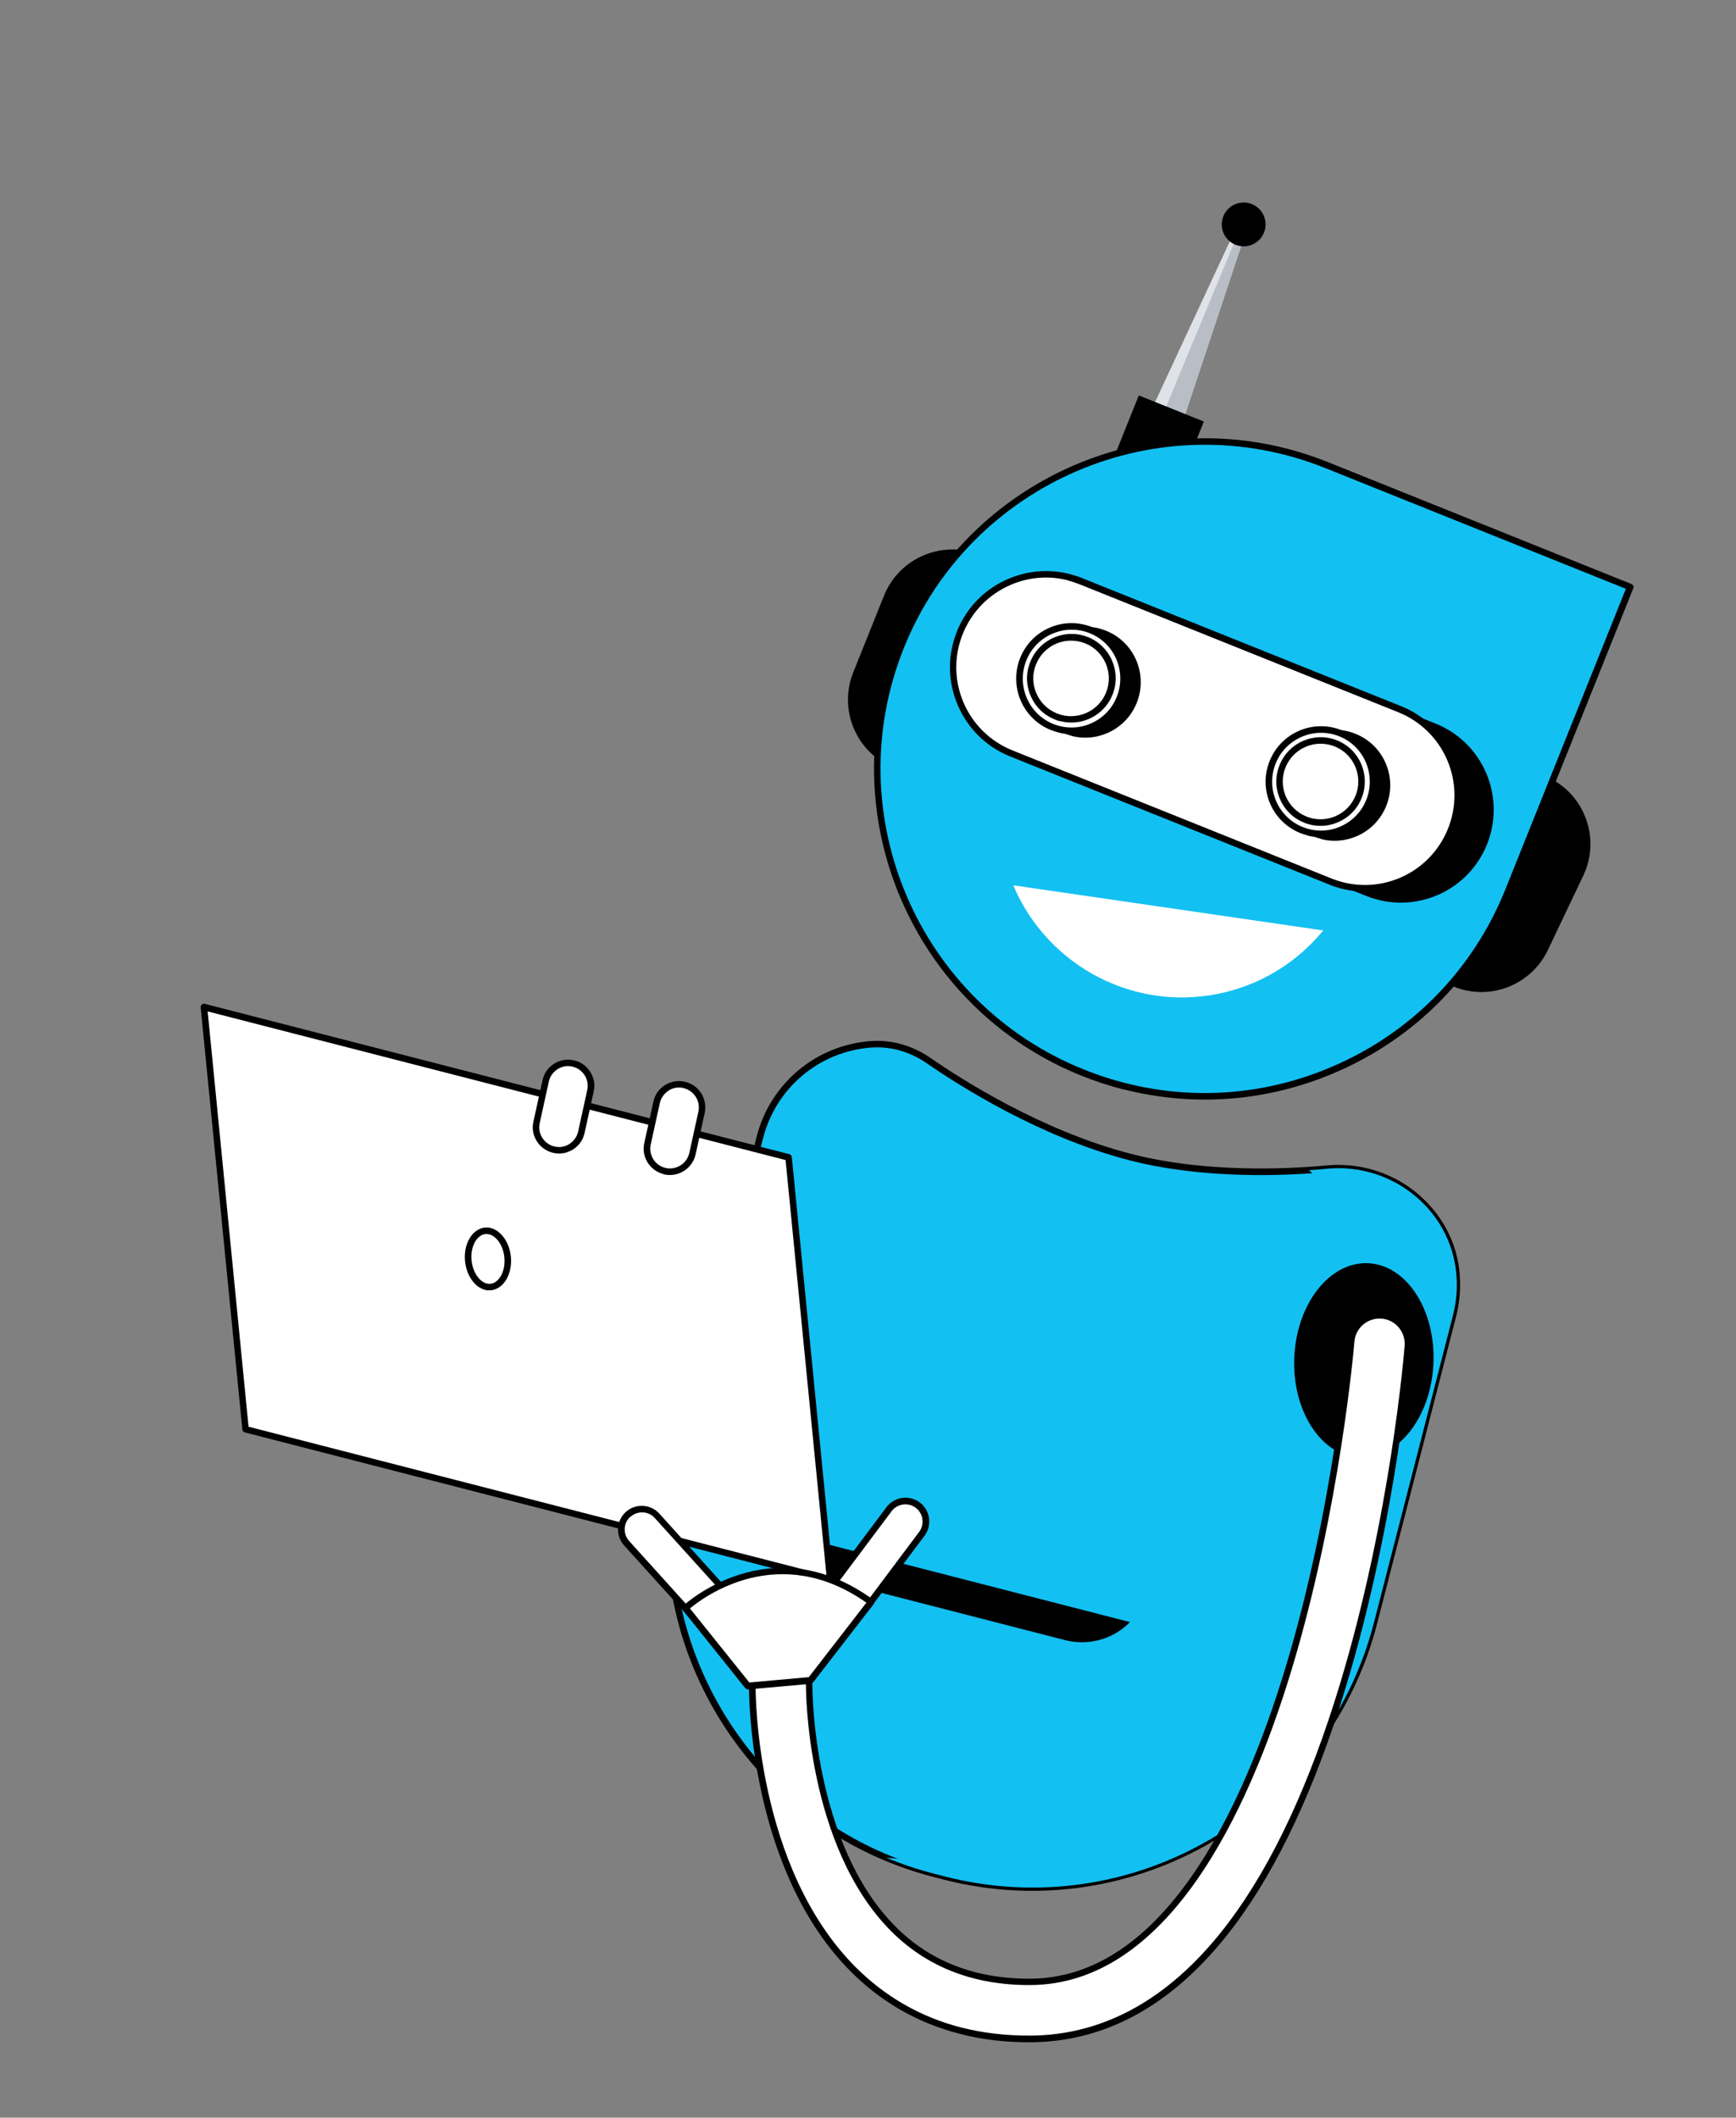 <svg width="414" height="505" viewBox="0 0 414 505" fill="none" xmlns="http://www.w3.org/2000/svg">
<rect x="0" y="0" width="414" height="505" fill="#808080" stroke="none"/>
<g clip-path="url(#clip0_204_3982)">
<path d="M213.216 183.142L233.643 132.313C224.631 128.701 214.418 133.062 210.806 142.078L203.493 160.308C199.881 169.324 204.238 179.539 213.251 183.151L213.216 183.142Z" fill="black"/>
<path d="M345.71 234.852L369.288 185.425C378.044 189.599 381.74 200.088 377.566 208.848L369.128 226.568C364.953 235.328 354.467 239.027 345.71 234.852Z" fill="black"/>
<path d="M280.973 101.896L297.407 52.369L295.97 51.778L273.969 99.097L280.973 101.896Z" fill="#DFE3E8"/>
<path d="M281.57 102.161L298.048 52.608L296.74 52.087L276.748 100.218L281.57 102.161Z" fill="#B9BEC6"/>
<path d="M265.35 109.812L280.86 116.043L287.092 100.527L271.582 94.296L265.35 109.812Z" fill="black"/>
<path d="M301.439 55.465C302.513 52.786 301.213 49.743 298.534 48.669C295.855 47.595 292.813 48.897 291.739 51.577C290.665 54.256 291.966 57.299 294.644 58.373C297.323 59.447 300.365 58.145 301.439 55.465Z" fill="black"/>
<path d="M214.812 154.237C198.756 194.249 218.142 239.717 258.174 255.78C298.171 271.834 343.628 252.433 359.719 212.43C367.65 192.658 388.775 139.975 388.775 139.975C388.775 139.975 336.623 119.02 316.356 110.887C276.359 94.833 230.903 114.233 214.812 154.237Z" fill="#13C0F2"/>
<path d="M267.791 259.769C264.464 258.913 261.155 257.84 257.909 256.524C217.583 240.312 197.922 194.33 214.102 153.98C230.316 113.639 276.278 93.998 316.648 110.185L389.066 139.273C389.464 139.449 389.653 139.867 389.511 140.275C389.511 140.275 368.385 192.958 360.454 212.73C352.621 232.268 337.628 247.6 318.247 255.85C302.096 262.75 284.543 264.04 267.8 259.734L267.791 259.769ZM215.548 154.536C199.686 194.081 218.91 239.174 258.474 255.043C277.633 262.743 298.643 262.527 317.623 254.396C336.595 246.299 351.291 231.261 358.983 212.13C366.375 193.734 385.178 146.776 387.739 140.41L316.056 111.623C276.492 95.754 231.409 114.992 215.548 154.536Z" fill="black"/>
<path d="M249.738 183.108L325.845 213.662C337.169 218.201 350.072 212.721 354.62 201.358C359.169 189.995 353.692 177.089 342.334 172.541L266.227 141.988C254.903 137.449 242 142.929 237.452 154.292C232.903 165.655 238.38 178.561 249.738 183.108Z" fill="black"/>
<path d="M241.159 179.682L317.266 210.236C328.59 214.775 341.493 209.294 346.041 197.932C350.59 186.569 345.113 173.663 333.755 169.115L257.648 138.561C246.324 134.022 233.421 139.502 228.873 150.865C224.324 162.228 229.8 175.134 241.159 179.682Z" fill="white"/>
<path d="M319.867 211.903C318.897 211.654 317.944 211.335 317.009 210.946L240.902 180.392C235.24 178.123 230.782 173.76 228.39 168.117C225.989 162.508 225.927 156.282 228.206 150.583C230.484 144.884 234.847 140.424 240.489 138.03C246.13 135.636 252.321 135.564 258.017 137.843L334.124 168.397C339.786 170.666 344.244 175.029 346.636 180.672C349.037 186.281 349.099 192.508 346.82 198.206C344.542 203.905 340.179 208.366 334.537 210.759C329.845 212.769 324.755 213.16 319.867 211.903ZM254.697 138.394C250.156 137.226 245.405 137.594 241.043 139.466C235.81 141.707 231.745 145.874 229.617 151.131C227.471 156.457 227.536 162.241 229.765 167.509C232.004 172.743 236.169 176.809 241.424 178.937L317.531 209.491C322.821 211.628 328.603 211.562 333.87 209.331C339.103 207.091 343.168 202.923 345.296 197.666C347.442 192.34 347.377 186.556 345.148 181.288C342.909 176.054 338.744 171.988 333.489 169.86L257.382 139.306C256.508 138.97 255.59 138.66 254.688 138.429L254.697 138.394Z" fill="black"/>
<path d="M329.881 191.933C332.441 185.567 329.357 178.331 322.993 175.772C316.629 173.213 309.395 176.3 306.835 182.666C304.276 189.032 307.36 196.268 313.724 198.827C320.088 201.386 327.322 198.3 329.881 191.933Z" fill="black"/>
<path d="M315.078 200.061C314.523 199.918 313.978 199.741 313.406 199.52C310.125 198.195 307.555 195.686 306.171 192.446C304.787 189.207 304.751 185.611 306.075 182.329C308.778 175.556 316.501 172.256 323.262 174.993C330.032 177.695 333.296 185.411 330.593 192.184C329.268 195.466 326.759 198.037 323.52 199.422C320.821 200.576 317.877 200.817 315.069 200.095L315.078 200.061ZM307.547 182.929C306.399 185.813 306.429 189 307.651 191.866C308.873 194.731 311.149 196.943 314.032 198.091C316.915 199.239 320.102 199.208 322.931 197.977C325.796 196.754 328.008 194.476 329.156 191.592C331.541 185.625 328.67 178.824 322.705 176.439C316.74 174.055 309.932 176.962 307.547 182.929Z" fill="black"/>
<path d="M326.552 191.015C329.11 184.648 326.025 177.413 319.66 174.855C313.296 172.297 306.062 175.385 303.504 181.752C300.946 188.119 304.031 195.354 310.396 197.912C316.76 200.47 323.994 197.382 326.552 191.015Z" fill="white"/>
<path d="M311.785 199.214C311.23 199.071 310.685 198.894 310.113 198.673C306.832 197.349 304.262 194.839 302.878 191.599C301.494 188.36 301.458 184.764 302.782 181.482C305.485 174.709 313.208 171.409 319.969 174.146C326.739 176.849 330.003 184.564 327.3 191.337C325.975 194.619 323.466 197.19 320.227 198.575C317.528 199.73 314.584 199.971 311.776 199.249L311.785 199.214ZM304.219 182.074C303.071 184.958 303.101 188.145 304.323 191.01C305.545 193.875 307.822 196.087 310.705 197.235C313.588 198.384 316.774 198.353 319.604 197.121C322.468 195.898 324.68 193.621 325.828 190.737C328.213 184.769 325.343 177.968 319.378 175.584C313.413 173.199 306.604 176.106 304.219 182.074Z" fill="black"/>
<path d="M312.306 196.612C311.856 196.497 311.405 196.381 310.981 196.161C308.367 195.119 306.332 193.116 305.23 190.504C304.119 187.926 304.086 185.034 305.163 182.427C307.327 177.032 313.474 174.398 318.868 176.562C324.261 178.725 326.893 184.874 324.72 190.304C323.678 192.919 321.667 194.99 319.055 196.093C316.896 197.016 314.559 197.192 312.306 196.612ZM317.15 177.636C312.852 176.53 308.288 178.758 306.566 183.01C305.656 185.253 305.691 187.702 306.64 189.905C307.589 192.109 309.33 193.814 311.573 194.723C313.815 195.633 316.229 195.588 318.466 194.648C320.669 193.698 322.374 191.956 323.283 189.713C325.129 185.122 322.899 179.854 318.311 178.008C317.938 177.876 317.566 177.743 317.185 177.645L317.15 177.636Z" fill="black"/>
<path d="M270.392 167.321C272.946 160.953 269.857 153.719 263.491 151.165C257.126 148.61 249.894 151.702 247.339 158.07C244.784 164.438 247.873 171.672 254.239 174.226C260.605 176.781 267.837 173.689 270.392 167.321Z" fill="black"/>
<path d="M255.58 175.479C255.025 175.336 254.479 175.159 253.908 174.938C247.138 172.235 243.874 164.52 246.577 157.747C247.902 154.465 250.411 151.894 253.65 150.508C256.889 149.123 260.483 149.086 263.764 150.411C270.534 153.113 273.797 160.829 271.095 167.602C269.77 170.884 267.261 173.455 264.022 174.84C261.323 175.995 258.379 176.235 255.571 175.513L255.58 175.479ZM261.743 151.37C259.282 150.737 256.685 150.919 254.273 151.963C251.409 153.185 249.197 155.463 248.049 158.347C245.664 164.315 248.534 171.116 254.499 173.5C257.382 174.648 260.569 174.617 263.398 173.386C266.263 172.163 268.475 169.885 269.623 167.001C272.008 161.034 269.137 154.233 263.172 151.848C262.705 151.654 262.194 151.486 261.709 151.361L261.743 151.37Z" fill="black"/>
<path d="M267.096 166.444C269.651 160.076 266.561 152.843 260.195 150.288C253.83 147.733 246.598 150.825 244.043 157.193C241.488 163.561 244.577 170.795 250.943 173.349C257.309 175.904 264.541 172.812 267.096 166.444Z" fill="white"/>
<path d="M252.288 174.633C251.733 174.49 251.187 174.313 250.616 174.092C243.846 171.39 240.582 163.674 243.285 156.901C244.61 153.619 247.119 151.048 250.358 149.663C253.597 148.277 257.191 148.241 260.472 149.565C267.242 152.268 270.505 159.983 267.803 166.756C266.478 170.038 263.969 172.609 260.73 173.995C258.031 175.149 255.087 175.39 252.279 174.668L252.288 174.633ZM258.451 150.524C255.99 149.891 253.393 150.074 250.981 151.117C248.117 152.34 245.905 154.617 244.757 157.502C242.372 163.469 245.242 170.27 251.207 172.654C254.09 173.803 257.277 173.772 260.106 172.54C262.971 171.317 265.183 169.04 266.331 166.156C268.716 160.188 265.845 153.387 259.88 151.003C259.413 150.809 258.902 150.64 258.417 150.515L258.451 150.524Z" fill="black"/>
<path d="M252.818 171.997C252.367 171.881 251.951 171.774 251.527 171.554C248.913 170.512 246.878 168.509 245.776 165.897C244.665 163.319 244.633 160.427 245.71 157.821C246.752 155.205 248.763 153.134 251.375 152.031C253.952 150.92 256.843 150.887 259.457 151.929C264.851 154.093 267.483 160.241 265.31 165.671C263.331 170.634 257.957 173.281 252.896 171.98L252.818 171.997ZM257.653 153.055C255.746 152.564 253.748 152.716 251.885 153.494C249.683 154.443 247.978 156.186 247.068 158.429C246.159 160.672 246.194 163.121 247.143 165.324C248.091 167.528 249.833 169.233 252.075 170.142C256.664 171.987 261.931 169.756 263.786 165.131C265.632 160.541 263.402 155.273 258.813 153.427C258.441 153.294 258.069 153.162 257.687 153.064L257.653 153.055Z" fill="black"/>
<path d="M315.563 221.887C309.802 228.908 301.858 234.222 292.344 236.581C271.187 241.824 249.865 230.61 241.647 211.12L315.528 221.878L315.563 221.887Z" fill="white"/>
<path d="M207.844 249.008C212.699 248.667 217.49 250.158 221.507 252.928C229.629 258.566 248.507 270.52 269.617 275.949C286.949 280.407 305.879 279.656 316.589 278.676C332.633 277.22 346.97 289.3 347.485 305.403C347.562 308.122 347.282 310.933 346.569 313.707L327.742 386.908C316.166 431.918 270.318 459.018 225.325 447.446L222.968 446.84C177.975 435.268 150.891 389.41 162.466 344.401L181.293 271.2C184.557 258.509 195.537 249.872 207.922 248.991L207.844 249.008Z" fill="#13C0F2"/>
<path d="M225.05 448.226L222.693 447.62C177.353 435.959 149.96 389.578 161.626 344.222L180.452 271.021C183.725 258.295 194.682 249.172 207.78 248.252C212.635 247.911 217.66 249.351 221.928 252.298C229.203 257.348 248.461 269.695 269.813 275.186C287.284 279.68 306.57 278.836 316.49 277.912C324.552 277.176 332.633 279.809 338.647 285.163C344.575 290.422 347.981 297.583 348.188 305.399C348.264 308.266 347.967 311.147 347.253 313.921L328.427 387.122C316.761 432.478 270.39 459.887 225.05 448.226ZM207.899 249.799C195.479 250.671 185.081 259.346 181.977 271.413L163.151 344.614C151.7 389.138 178.603 434.691 223.111 446.138L225.469 446.744C269.977 458.191 315.52 431.271 326.971 386.747L345.797 313.546C346.484 310.876 346.772 308.177 346.695 305.459C346.485 298.085 343.241 291.299 337.675 286.355C331.954 281.298 324.28 278.806 316.679 279.476C306.646 280.408 287.169 281.277 269.456 276.721C247.895 271.176 228.448 258.706 221.077 253.595C217.094 250.833 212.45 249.49 207.934 249.807L207.899 249.799Z" fill="black"/>
<path d="M211.318 442.993C215.023 444.538 218.869 445.822 222.89 446.857L225.247 447.463C270.24 459.035 316.088 431.934 327.664 386.925L346.491 313.724C347.204 310.95 347.518 308.147 347.407 305.42C346.927 289.325 332.564 277.202 316.546 278.702C315.217 278.841 313.749 278.944 312.168 279.055C317.682 283.911 321.255 290.856 321.513 298.76C321.59 301.479 321.31 304.29 320.597 307.065L301.77 380.265C291.22 421.287 252.202 447.408 211.318 442.993Z" fill="#13C0F2"/>
<path d="M168.682 369.18L253.989 391.12C259.57 392.555 265.502 390.901 269.471 386.82L170.68 361.412L168.682 369.18Z" fill="black"/>
<path d="M58.555 340.857L197.972 376.713L188.061 276.01L48.645 240.153L58.555 340.857Z" fill="white"/>
<path d="M197.785 377.441L58.368 341.585C58.056 341.505 57.832 341.225 57.8 340.921L47.854 240.209C47.847 239.948 47.944 239.714 48.136 239.542C48.329 239.37 48.598 239.328 48.841 239.39L188.258 275.247C188.569 275.327 188.793 275.607 188.826 275.911L198.737 376.614C198.744 376.875 198.647 377.108 198.454 377.281C198.262 377.453 197.993 377.495 197.75 377.432L197.785 377.441ZM59.272 340.227L197.094 375.674L187.345 276.639L49.523 241.193L59.272 340.227Z" fill="black"/>
<path d="M111.689 300.657C112.029 304.368 114.414 307.162 116.985 306.936C119.557 306.71 121.375 303.518 121.036 299.808C120.697 296.098 118.311 293.303 115.74 293.529C113.169 293.755 111.35 296.947 111.689 300.657Z" fill="white"/>
<path d="M115.67 307.596C113.244 306.972 111.223 304.197 110.899 300.713C110.664 298.323 111.305 295.974 112.583 294.454C113.432 293.453 114.513 292.843 115.685 292.738C118.673 292.472 121.447 295.625 121.836 299.718C122.071 302.107 121.43 304.456 120.152 305.976C119.303 306.978 118.223 307.587 117.05 307.692C116.598 307.724 116.121 307.712 115.67 307.596ZM116.672 294.36C116.395 294.289 116.109 294.252 115.805 294.285C115.049 294.349 114.352 294.762 113.765 295.461C112.75 296.679 112.26 298.586 112.454 300.558C112.771 303.782 114.811 306.34 116.93 306.146C117.686 306.081 118.383 305.669 118.97 304.97C119.985 303.752 120.476 301.845 120.281 299.872C120.031 297.109 118.475 294.824 116.672 294.36Z" fill="black"/>
<path d="M324.254 347.596C333.417 347.989 341.293 337.931 341.845 325.129C342.397 312.327 335.415 301.631 326.251 301.237C317.088 300.843 309.212 310.902 308.66 323.704C308.109 336.505 315.09 347.202 324.254 347.596Z" fill="black"/>
<path d="M228.941 484.2C234.175 485.547 239.77 486.209 245.691 486.179C264.034 486.128 280.254 476.805 293.904 458.504C304.225 444.67 313.089 425.581 320.283 401.775C332.372 361.814 335.583 322.602 335.741 320.979C336.036 317.247 333.254 313.981 329.523 313.687C325.793 313.393 322.527 316.176 322.197 319.899C322.169 320.298 318.923 359.502 307.235 398.049C296.95 432.004 277.922 472.509 245.636 472.597C232.397 472.631 221.436 468.407 213.064 460.006C193 439.873 192.985 402.714 192.971 402.341C192.979 398.572 189.953 395.539 186.229 395.505C182.461 395.497 179.428 398.525 179.394 402.25C179.382 404.022 179.428 445.514 203.432 469.58C210.631 476.793 219.166 481.686 228.906 484.192L228.941 484.2Z" fill="white"/>
<path d="M228.745 484.963C218.866 482.422 210.167 477.449 202.881 470.141C178.645 445.829 178.609 404.008 178.622 402.236C178.627 400.204 179.447 398.308 180.88 396.902C182.314 395.496 184.22 394.693 186.243 394.732C188.274 394.737 190.17 395.557 191.575 396.991C192.98 398.424 193.783 400.332 193.743 402.355C193.758 402.728 193.74 439.582 213.606 459.479C221.831 467.732 232.619 471.911 245.641 471.859C277.45 471.759 296.285 431.574 306.507 397.862C318.16 359.453 321.405 320.25 321.425 319.885C321.758 315.719 325.408 312.591 329.563 312.957C333.728 313.289 336.854 316.94 336.487 321.097C336.354 322.763 333.125 362.045 321.019 402.075C313.798 425.985 304.882 445.135 294.508 459.029C280.691 477.546 264.263 486.963 245.659 487.021C239.704 487.042 234.005 486.353 228.736 484.998L228.745 484.963ZM187.715 396.479C187.23 396.354 186.727 396.299 186.25 396.287C184.626 396.276 183.138 396.891 181.993 398.038C180.847 399.186 180.204 400.684 180.201 402.273C180.198 404.01 180.246 445.206 204.008 469.063C211.061 476.127 219.527 481.003 229.128 483.472C234.293 484.8 239.853 485.454 245.661 485.432C263.753 485.353 279.789 476.168 293.273 458.083C303.533 444.344 312.379 425.325 319.556 401.587C331.617 361.731 334.845 322.597 334.978 320.931C335.235 317.632 332.772 314.707 329.475 314.45C326.178 314.194 323.253 316.658 322.996 319.956C322.967 320.355 319.686 359.697 307.989 398.28C297.641 432.477 278.394 473.259 245.657 473.379C232.192 473.428 221.075 469.09 212.522 460.531C192.217 440.189 192.213 402.7 192.207 402.292C192.218 400.668 191.603 399.179 190.457 398.034C189.698 397.248 188.73 396.703 187.69 396.435L187.715 396.479Z" fill="black"/>
<path d="M149.769 361.1C147.751 362.911 147.617 366.018 149.435 368.002L164.28 384.427C166.09 386.445 169.197 386.578 171.18 384.759C173.163 382.94 173.331 379.841 171.513 377.858L156.668 361.433C154.859 359.415 151.752 359.281 149.769 361.1Z" fill="white"/>
<path d="M166.478 386.655C165.404 386.379 164.444 385.799 163.695 384.978L148.849 368.553C146.747 366.238 146.928 362.661 149.243 360.558C151.558 358.455 155.133 358.635 157.235 360.95L172.081 377.375C173.089 378.484 173.599 379.947 173.546 381.449C173.457 382.942 172.797 384.361 171.687 385.37C170.578 386.379 169.116 386.89 167.614 386.836C167.215 386.808 166.86 386.753 166.478 386.655ZM150.32 361.685C148.634 363.211 148.521 365.807 150.046 367.493L164.891 383.918C165.641 384.739 166.627 385.215 167.721 385.274C168.814 385.333 169.876 384.941 170.688 384.226C171.509 383.476 171.985 382.489 172.044 381.395C172.104 380.301 171.712 379.239 170.997 378.427L156.152 362.002C154.627 360.316 152.032 360.203 150.346 361.729L150.32 361.685Z" fill="black"/>
<path d="M199.708 384.48C201.876 386.11 204.943 385.679 206.538 383.501L219.82 365.77C221.449 363.602 221.019 360.533 218.842 358.938C216.674 357.309 213.607 357.74 212.012 359.918L198.73 377.648C197.101 379.817 197.531 382.885 199.708 384.48Z" fill="white"/>
<path d="M201.225 386.054C200.532 385.875 199.874 385.558 199.252 385.103C196.739 383.236 196.251 379.672 198.117 377.158L211.399 359.427C213.265 356.913 216.828 356.424 219.342 358.291C221.855 360.157 222.343 363.721 220.477 366.235L207.195 383.966C205.784 385.858 203.409 386.615 201.26 386.062L201.225 386.054ZM200.164 383.858C201.995 385.216 204.567 384.843 205.916 383.046L219.198 365.315C220.547 363.518 220.183 360.91 218.387 359.561C216.59 358.211 213.983 358.576 212.634 360.373L199.352 378.104C198.003 379.901 198.367 382.509 200.164 383.858Z" fill="black"/>
<path d="M207.72 382.067L193.268 400.754L178.327 402.087L163.445 383.508C163.445 383.508 183.628 364.521 207.72 382.067Z" fill="white"/>
<path d="M178.14 402.815C178.14 402.815 177.837 402.7 177.725 402.56L162.842 383.982C162.593 383.659 162.63 383.225 162.927 382.932C163.128 382.725 183.842 363.689 208.175 381.445C208.33 381.559 208.468 381.742 208.484 381.968C208.509 382.159 208.446 382.402 208.332 382.557L193.881 401.244C193.758 401.434 193.549 401.528 193.323 401.544L178.382 402.877C178.382 402.877 178.2 402.868 178.131 402.85L178.14 402.815ZM164.538 383.568L178.697 401.221L192.882 399.952L206.616 382.19C185.743 367.505 167.838 380.794 164.538 383.568Z" fill="black"/>
<path d="M163.091 258.718C160.118 258.064 157.197 259.938 156.551 262.878L154.383 272.745C153.729 275.72 155.602 278.641 158.54 279.286C161.513 279.94 164.434 278.066 165.079 275.127L167.248 265.259C167.902 262.285 166.029 259.363 163.091 258.718Z" fill="white"/>
<path d="M158.18 279.97C156.654 279.578 155.35 278.614 154.474 277.279C153.581 275.866 153.271 274.197 153.655 272.558L155.824 262.691C156.173 261.043 157.155 259.669 158.568 258.775C159.98 257.882 161.649 257.571 163.287 257.956C166.65 258.673 168.78 262.03 168.054 265.43L165.886 275.297C165.134 278.653 161.811 280.793 158.413 280.067C158.344 280.049 158.275 280.031 158.205 280.013L158.18 279.97ZM162.938 259.456C161.716 259.178 160.438 259.404 159.409 260.101C158.38 260.797 157.635 261.826 157.358 263.048L155.189 272.916C154.912 274.139 155.138 275.417 155.825 276.481C156.512 277.545 157.549 278.255 158.771 278.532C161.294 279.07 163.805 277.498 164.386 274.949L166.555 265.081C167.093 262.557 165.512 260.081 162.973 259.465L162.938 259.456Z" fill="black"/>
<path d="M136.657 253.583C133.684 252.93 130.763 254.803 130.118 257.743L127.95 267.611C127.295 270.585 129.168 273.506 132.106 274.151C135.08 274.805 138.001 272.931 138.646 269.992L140.814 260.124C141.468 257.15 139.596 254.228 136.657 253.583Z" fill="white"/>
<path d="M131.737 274.87C130.212 274.477 128.908 273.513 128.031 272.179C127.138 270.766 126.828 269.097 127.213 267.458L129.381 257.59C129.731 255.943 130.713 254.569 132.125 253.675C133.538 252.781 135.207 252.471 136.845 252.855C138.492 253.205 139.865 254.187 140.758 255.6C141.652 257.012 141.961 258.682 141.577 260.32L139.409 270.188C139.059 271.836 138.077 273.21 136.665 274.104C135.252 274.997 133.583 275.307 131.945 274.923C131.876 274.905 131.806 274.887 131.737 274.87ZM136.634 254.391C136.634 254.391 136.53 254.364 136.461 254.346C135.239 254.069 133.961 254.295 132.932 254.992C131.868 255.679 131.158 256.716 130.881 257.939L128.712 267.807C128.435 269.029 128.661 270.307 129.348 271.371C130.035 272.435 131.072 273.146 132.294 273.423C133.516 273.7 134.794 273.474 135.823 272.778C136.887 272.09 137.597 271.053 137.874 269.83L140.043 259.963C140.32 258.74 140.095 257.462 139.407 256.398C138.746 255.378 137.778 254.685 136.634 254.391Z" fill="black"/>
</g>
<defs>
<clipPath id="clip0_204_3982">
<rect width="314" height="440" fill="white" transform="translate(109.597) rotate(14.423)"/>
</clipPath>
</defs>
</svg>
